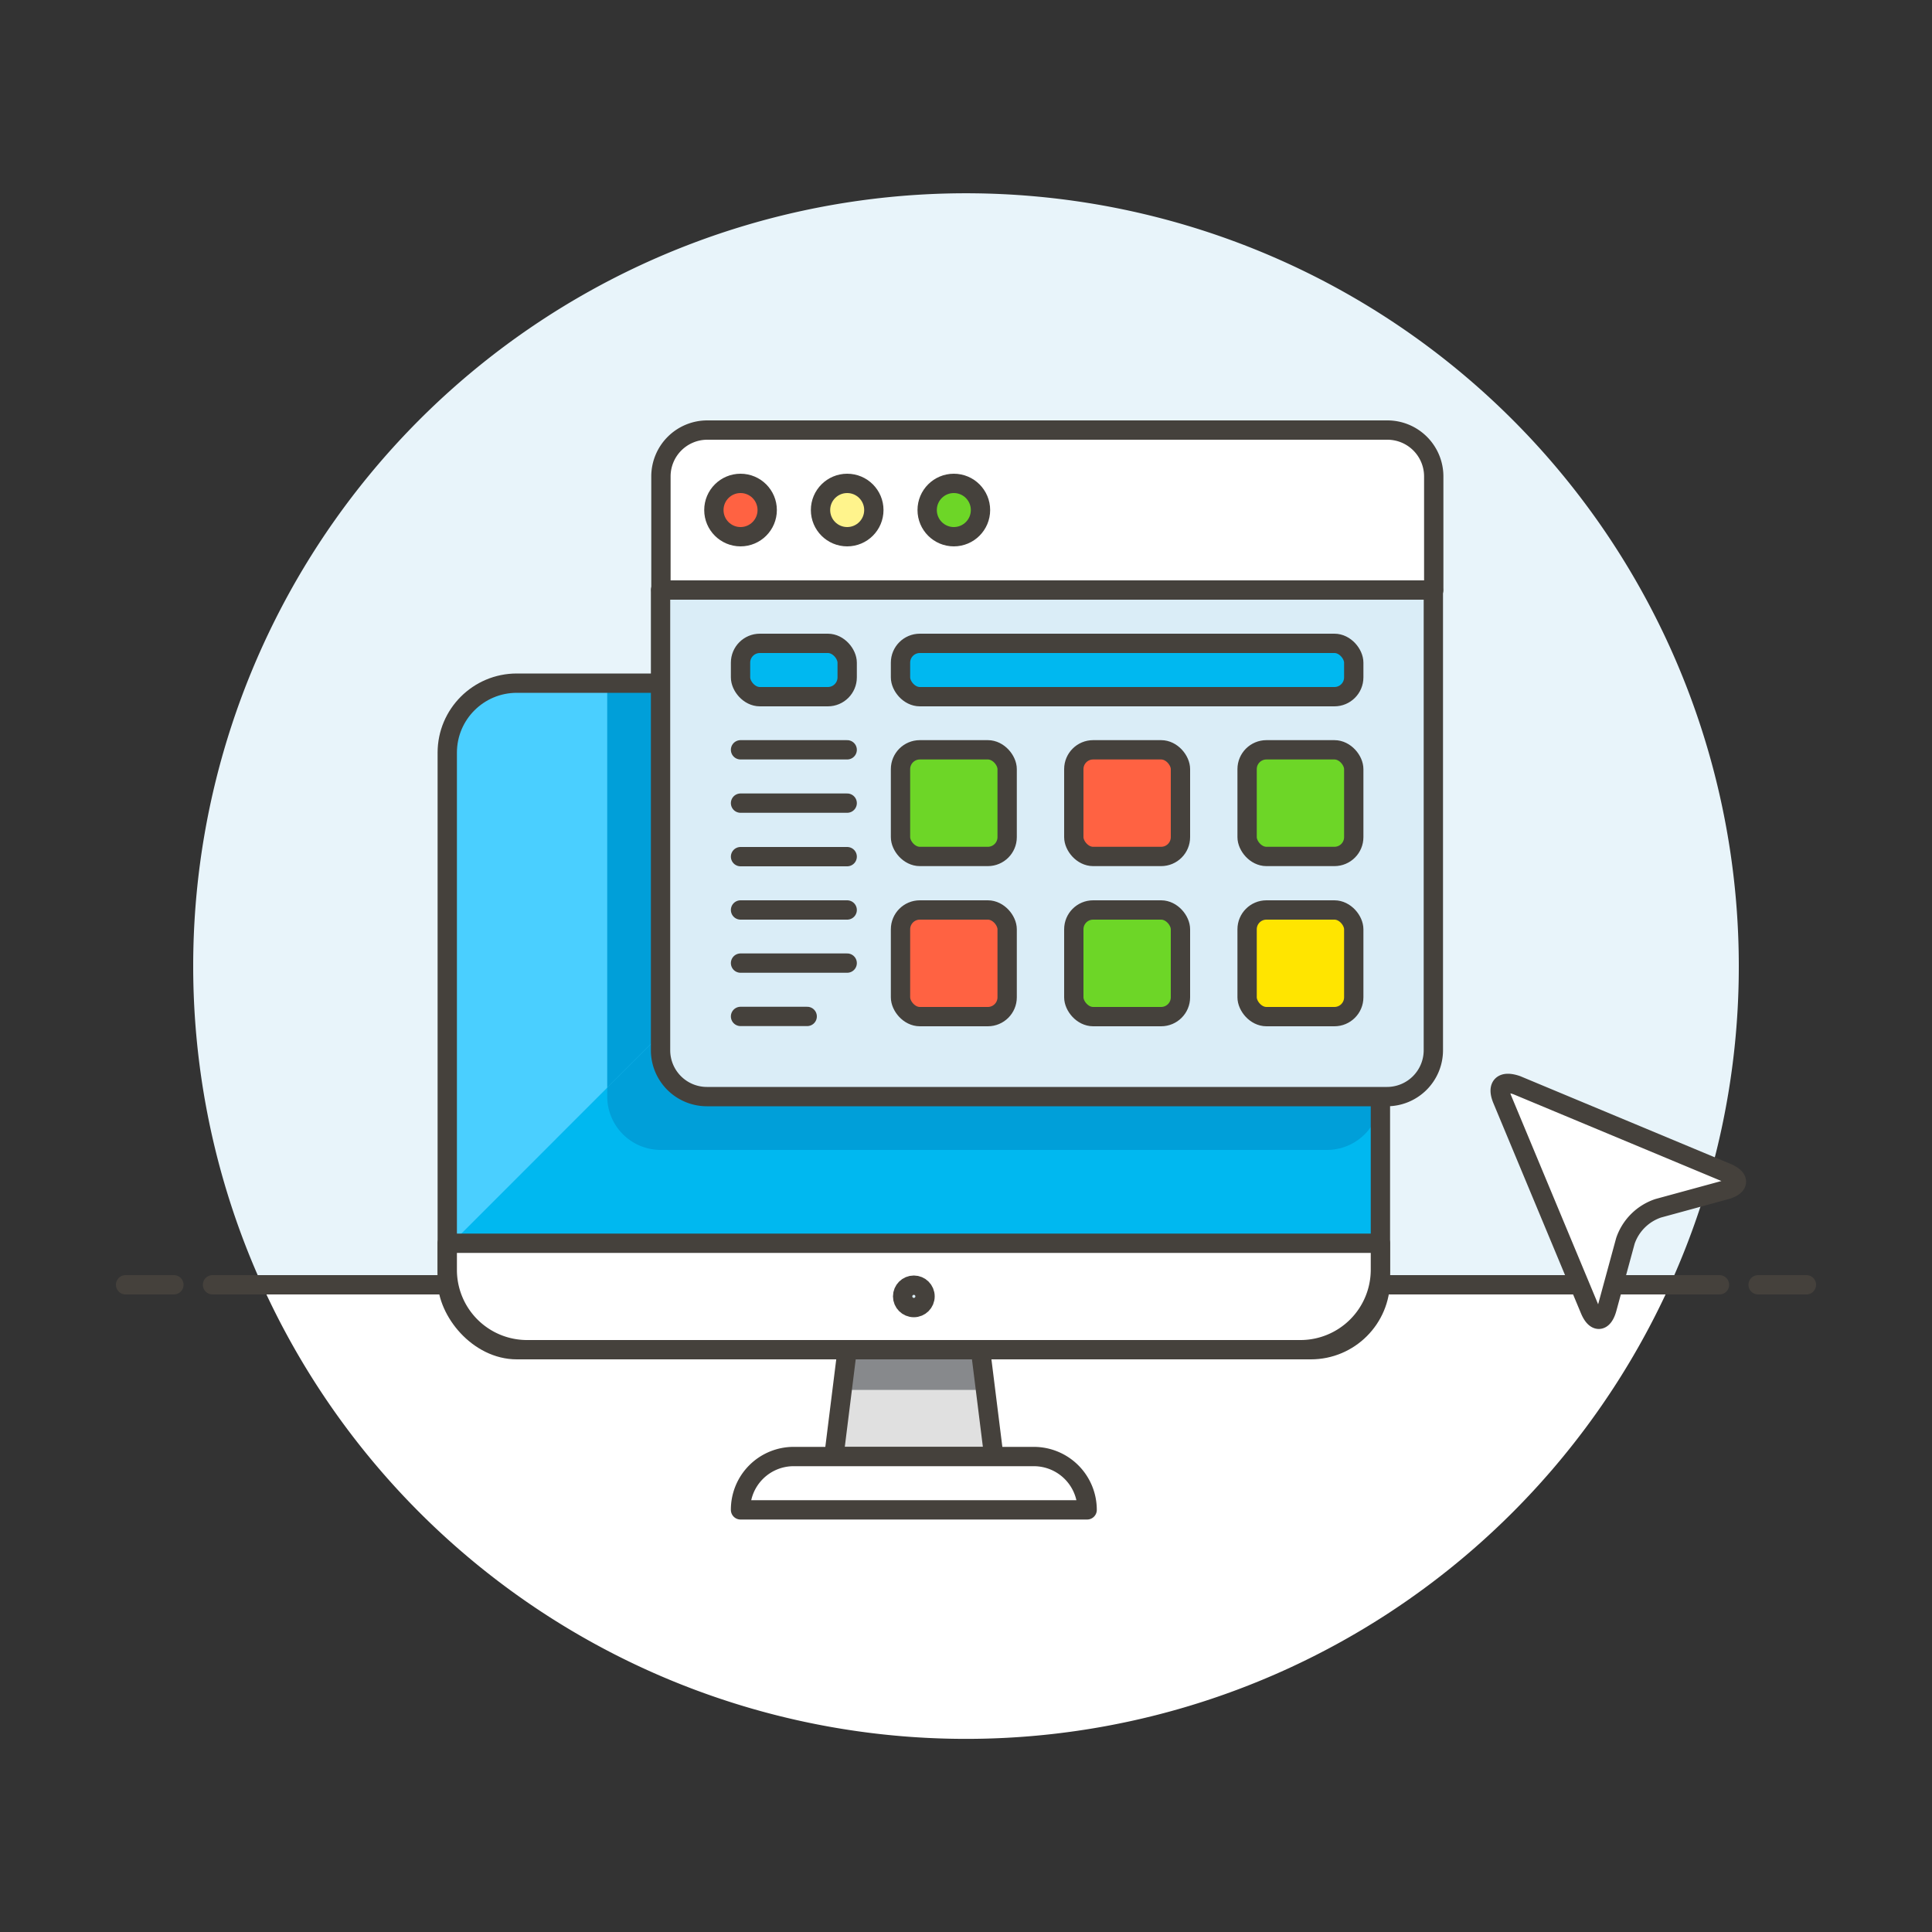 <svg id="Layer_1" data-name="Layer 1" xmlns="http://www.w3.org/2000/svg" viewBox="0 0 100 100"><rect x="0" y="0" width="100" height="100" fill="#333333" stroke="none"/><defs><style>.cls-1{fill:#e8f4fa;}.cls-17,.cls-2,.cls-7{fill:#fff;}.cls-3{fill:none;}.cls-10,.cls-11,.cls-12,.cls-13,.cls-14,.cls-15,.cls-16,.cls-17,.cls-3,.cls-7{stroke:#45413c;stroke-linejoin:round;}.cls-10,.cls-11,.cls-12,.cls-13,.cls-14,.cls-15,.cls-3,.cls-7{stroke-linecap:round;}.cls-15,.cls-16,.cls-4{fill:#00b8f0;}.cls-5{fill:#4acfff;}.cls-6{fill:#009fd9;}.cls-8{fill:#e0e0e0;}.cls-9{fill:#87898c;}.cls-10{fill:#daedf7;}.cls-11{fill:#ff6242;}.cls-12{fill:#fff48c;}.cls-13{fill:#6dd627;}.cls-14{fill:#ffe500;}</style></defs><title>monitor-window</title><g id="_Group_" data-name="&lt;Group&gt;"><path class="cls-1" d="M90,50A40,40,0,1,0,13.56,66.5H86.44A39.85,39.85,0,0,0,90,50Z"/><path class="cls-2" d="M13.56,66.5a40,40,0,0,0,72.88,0Z"/><line class="cls-3" x1="11" y1="66.5" x2="89" y2="66.5"/><line class="cls-3" x1="6.5" y1="66.5" x2="9" y2="66.5"/><line class="cls-3" x1="91" y1="66.5" x2="93.5" y2="66.5"/></g><rect class="cls-4" x="23.15" y="35.36" width="48.3" height="34.5" rx="3.6" ry="3.6"/><path class="cls-5" d="M52.36,35.36H27.29a4.14,4.14,0,0,0-4.14,4.15V64.58Z"/><path class="cls-6" d="M37,56.76A2.77,2.77,0,0,1,34.19,54v-.45L31.43,56.3v.46a2.77,2.77,0,0,0,2.76,2.76h34.5a2.77,2.77,0,0,0,2.76-2.76Z"/><polygon class="cls-6" points="34.19 35.37 31.43 35.37 31.43 56.3 34.19 53.54 34.19 35.37"/><rect class="cls-3" x="23.15" y="35.36" width="48.3" height="34.5" rx="3.6" ry="3.6"/><path class="cls-7" d="M67.31,69.86a4.14,4.14,0,0,0,4.14-4.13V64.35H23.15v1.38a4.13,4.13,0,0,0,4.14,4.13Z"/><polygon class="cls-8" points="51.44 75.39 43.16 75.39 43.85 69.86 50.75 69.86 51.44 75.39"/><polygon class="cls-9" points="51.01 71.94 43.59 71.94 43.85 69.86 50.75 69.86 51.01 71.94"/><polygon class="cls-3" points="51.44 75.39 43.16 75.39 43.85 69.86 50.75 69.86 51.44 75.39"/><path class="cls-7" d="M56.27,78.15H38.33a2.75,2.75,0,0,1,2.76-2.76H53.51A2.76,2.76,0,0,1,56.27,78.15Z"/><path class="cls-10" d="M34.19,30.54h40a0,0,0,0,1,0,0V54.36a2.4,2.4,0,0,1-2.4,2.4H36.59a2.4,2.4,0,0,1-2.4-2.4V30.54A0,0,0,0,1,34.19,30.54Z"/><path class="cls-7" d="M36.59,22.26H71.81a2.4,2.4,0,0,1,2.4,2.4v5.88a0,0,0,0,1,0,0h-40a0,0,0,0,1,0,0V24.65A2.4,2.4,0,0,1,36.59,22.26Z"/><circle class="cls-11" cx="38.33" cy="26.4" r="1.38"/><circle class="cls-12" cx="43.85" cy="26.4" r="1.38"/><circle class="cls-13" cx="49.37" cy="26.4" r="1.38"/><rect class="cls-13" x="46.61" y="38.81" width="5.52" height="5.52" rx="1" ry="1"/><rect class="cls-11" x="55.58" y="38.81" width="5.52" height="5.52" rx="1" ry="1"/><rect class="cls-13" x="64.55" y="38.81" width="5.52" height="5.52" rx="1" ry="1"/><rect class="cls-11" x="46.61" y="47.1" width="5.52" height="5.52" rx="1" ry="1"/><rect class="cls-13" x="55.58" y="47.1" width="5.52" height="5.52" rx="1" ry="1"/><rect class="cls-14" x="64.55" y="47.1" width="5.52" height="5.52" rx="1" ry="1"/><rect class="cls-15" x="38.33" y="33.3" width="5.52" height="2.76" rx="1" ry="1"/><rect class="cls-16" x="46.61" y="33.3" width="23.46" height="2.76" rx="1" ry="1"/><line class="cls-3" x1="38.33" y1="38.81" x2="43.85" y2="38.81"/><line class="cls-3" x1="38.33" y1="41.57" x2="43.85" y2="41.57"/><line class="cls-3" x1="38.33" y1="44.34" x2="43.85" y2="44.34"/><line class="cls-3" x1="38.33" y1="47.1" x2="43.85" y2="47.1"/><line class="cls-3" x1="38.33" y1="49.85" x2="43.85" y2="49.85"/><line class="cls-3" x1="38.33" y1="52.61" x2="41.78" y2="52.61"/><path class="cls-17" d="M83.18,67.72c-.2.73-.6.76-.89.06L77.76,56.91c-.29-.7,0-1,.75-.74L89.37,60.7c.7.29.67.69-.06.89l-3.48.95a2.7,2.7,0,0,0-1.7,1.69Z"/><circle class="cls-10" cx="47.3" cy="67.1" r="0.58"/></svg>